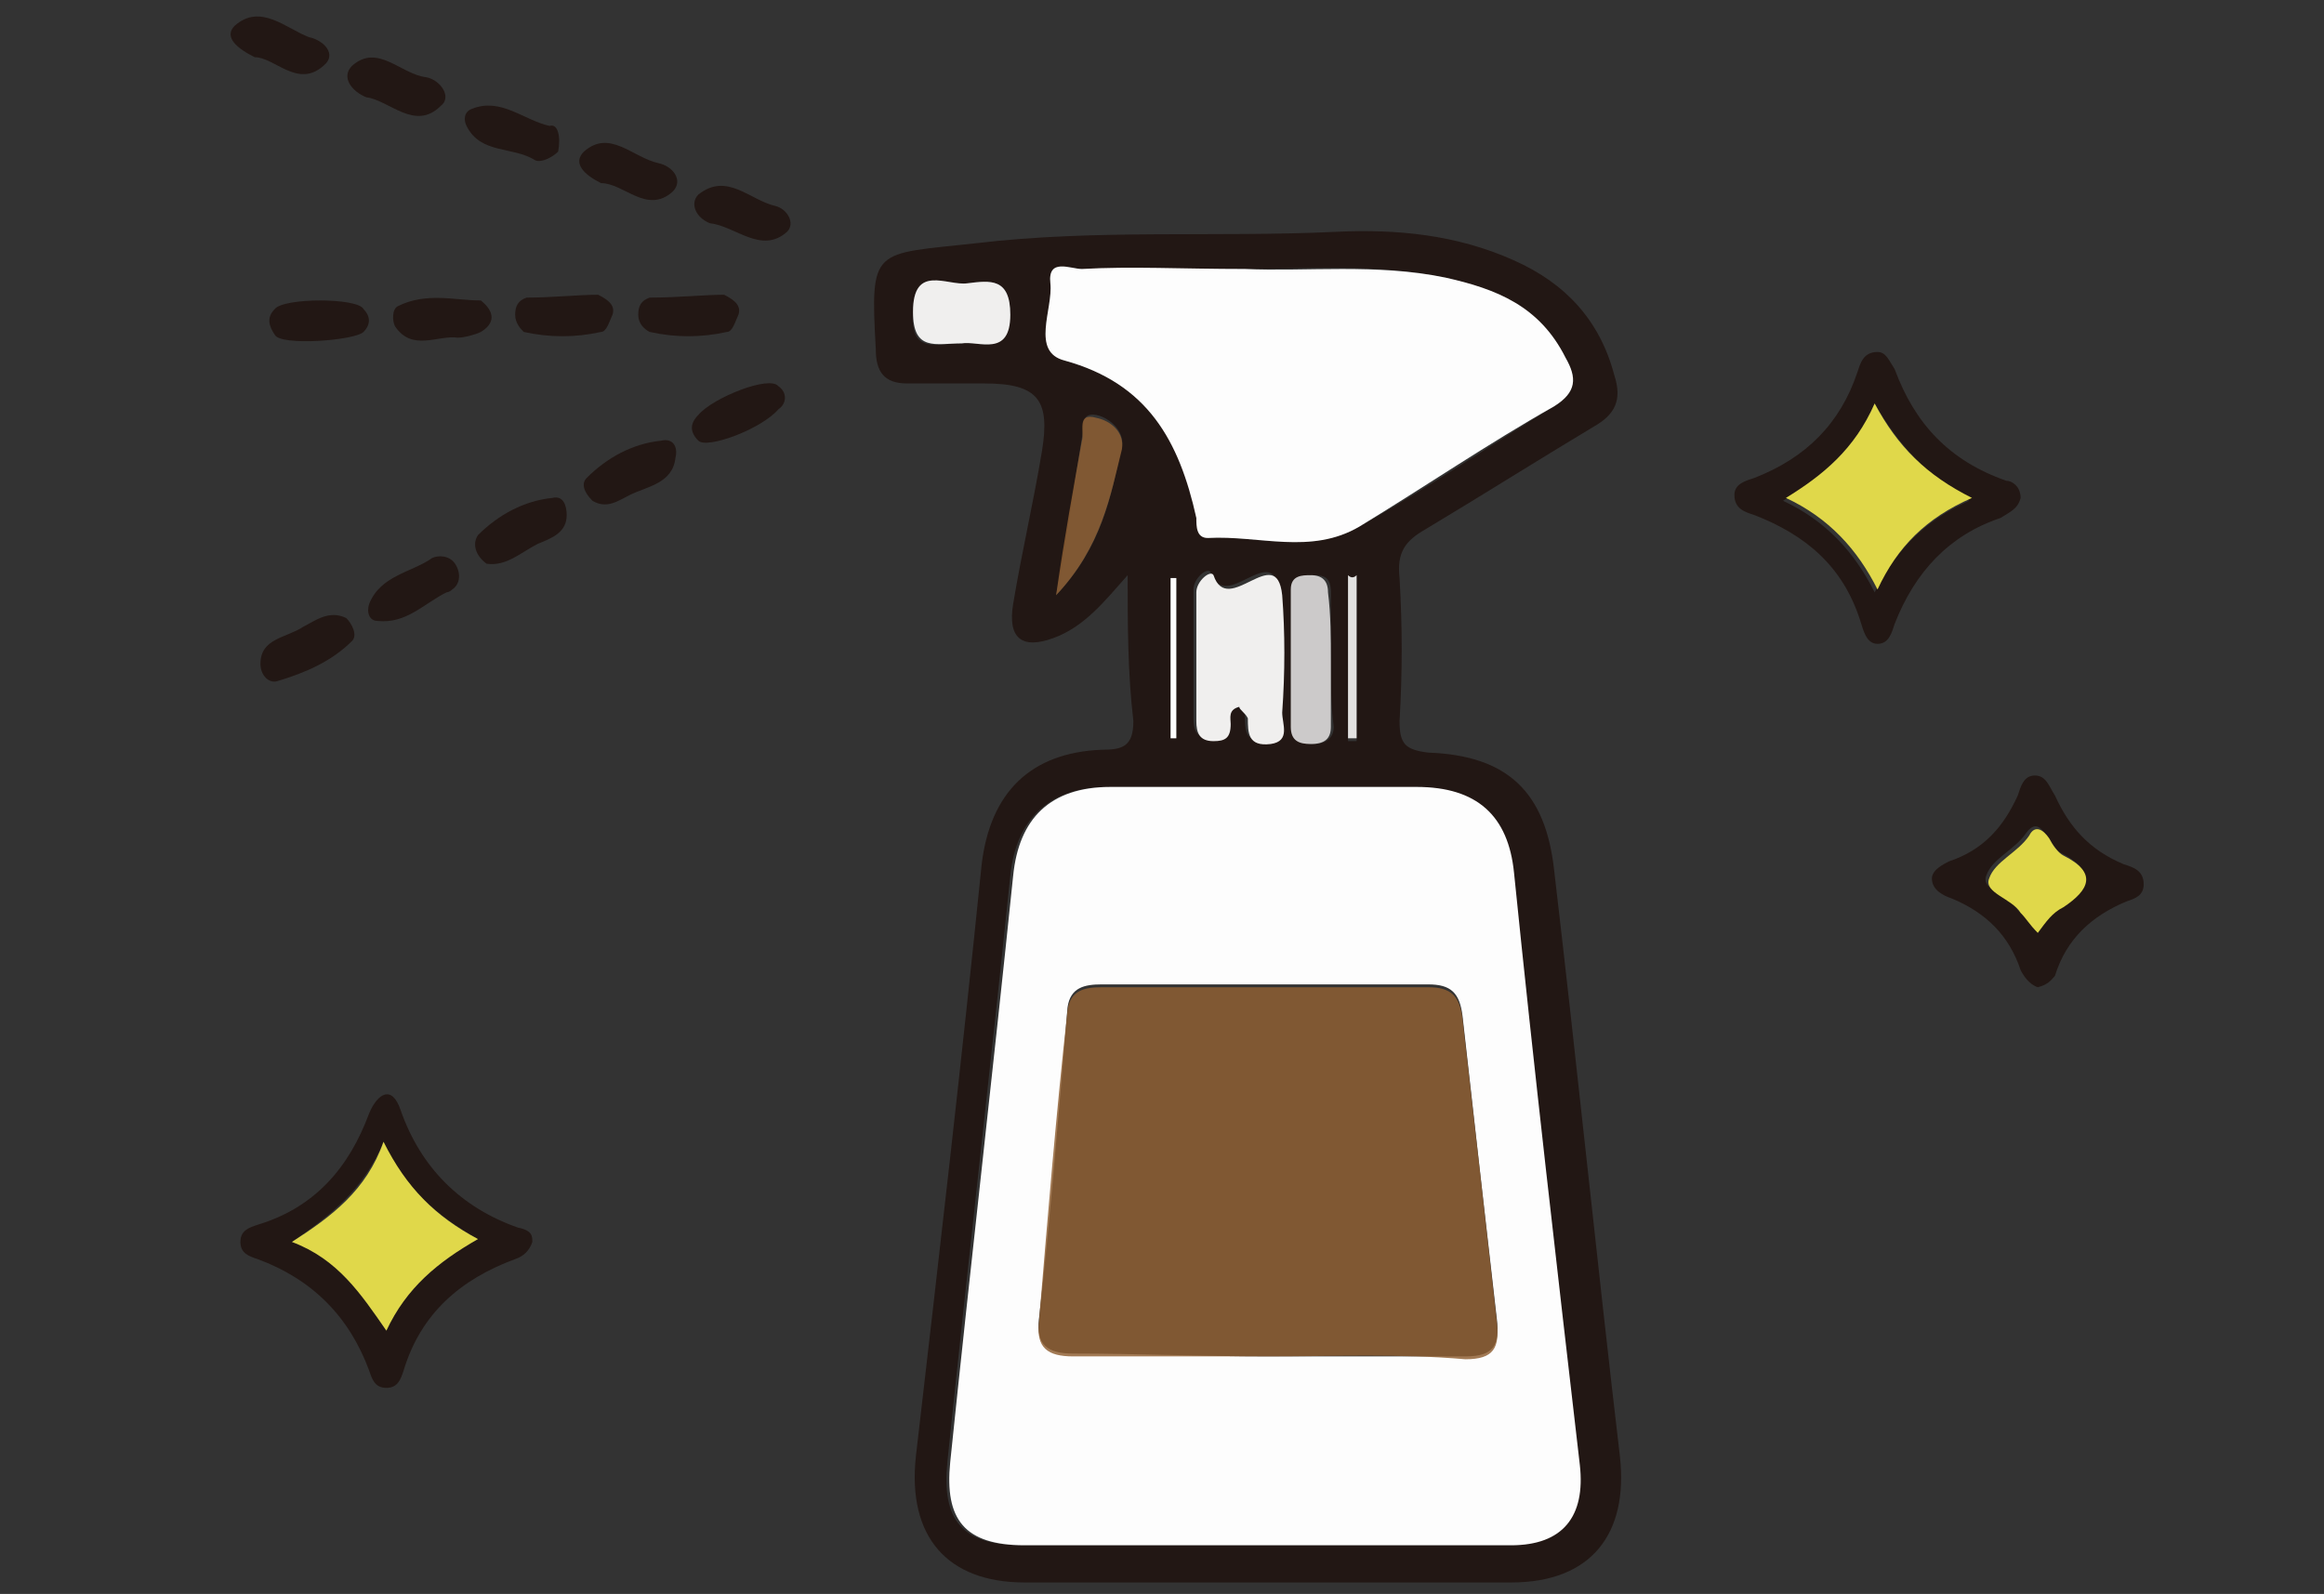 <?xml version="1.0" encoding="UTF-8"?>
<!-- Generator: Adobe Illustrator 27.0.0, SVG Export Plug-In . SVG Version: 6.00 Build 0)  -->
<svg xmlns="http://www.w3.org/2000/svg" xmlns:xlink="http://www.w3.org/1999/xlink" version="1.1" id="レイヤー_1" x="0px" y="0px" viewBox="0 0 81.2 55.7" style="enable-background:new 0 0 81.2 55.7;" xml:space="preserve">
<rect x="0" y="0" width="81.2" height="55.7" fill="#333333" stroke="none"/>
<style type="text/css">
	.st0{fill:#221714;}
	.st1{fill:#FDFDFD;}
	.st2{fill:#F0EFEE;}
	.st3{fill:#CCCACA;}
	.st4{opacity:0.83;fill:#905F33;enable-background:new    ;}
	.st5{fill:#E3E2E1;}
	.st6{fill:#E0D84A;}
</style>
<g>
	<g>
		<g id="_レイヤー_2_00000050621633335084827490000017286488525913425569_">
			<g id="_レイヤー_1-2_00000132791551549983097210000003259773472722271406_">
				<g>
					<path class="st0" d="M39.4,20.1c-0.8,0.9-1.5,1.8-2.6,2.2c-1.1,0.4-1.6,0-1.4-1.2c0.3-1.8,0.7-3.5,1-5.3c0.3-1.8-0.1-2.4-2-2.4       c-0.9,0-1.8,0-2.7,0c-0.8,0-1.1-0.4-1.1-1.2c-0.2-3.6-0.1-3.3,3.5-3.7c4.2-0.5,8.4-0.2,12.6-0.4c2.1-0.1,4.2,0.1,6.2,1       c1.8,0.8,3,2.1,3.5,4c0.3,0.9,0,1.4-0.7,1.8c-2,1.2-3.9,2.4-5.9,3.6c-0.7,0.4-1,0.8-0.9,1.7c0.1,1.7,0.1,3.3,0,5       c0,0.8,0.2,1,1,1.1c2.8,0.1,4.1,1.4,4.4,4.1c0.8,6.8,1.5,13.7,2.3,20.5c0.3,2.7-1,4.4-3.8,4.4c-5.7,0-11.4,0-17,0       c-2.7,0-4.1-1.6-3.8-4.4c0.8-6.9,1.6-13.8,2.3-20.7c0.3-2.5,1.7-3.9,4.2-4c0.7,0,1.1-0.1,1.1-1C39.4,23.5,39.4,21.8,39.4,20.1       L39.4,20.1z M44.1,54c2.9,0,5.7,0,8.6,0c1.9,0,2.6-1,2.4-2.8c-0.8-6.9-1.5-13.8-2.3-20.7c-0.2-2-1.3-3-3.4-3       c-3.6,0-7.1,0-10.7,0c-2,0-3.2,1.1-3.4,3.1c-0.7,6.8-1.5,13.7-2.2,20.5c-0.2,2,0.5,2.9,2.6,2.9C38.6,54,41.4,54,44.1,54z        M43.5,9.4c-2.1,0-3.9,0-5.7,0c-0.4,0-1.2-0.4-1.1,0.5c0.1,0.9-0.7,2.3,0.5,2.7c2.9,0.8,4.1,2.8,4.6,5.5c0.1,0.3,0,0.7,0.4,0.7       c1.8-0.1,3.6,0.6,5.3-0.4c2.3-1.3,4.5-2.8,6.8-4.2c0.8-0.5,0.8-1,0.4-1.7c-0.9-1.7-2.5-2.4-4.2-2.8C48.1,9.2,45.6,9.4,43.5,9.4       L43.5,9.4z M43.3,24.7c0.1,0.1,0.2,0.2,0.2,0.3c0,0.5,0,1,0.8,0.9c0.7-0.1,0.4-0.7,0.4-1.1c0-1.4,0.1-2.7,0-4.1       c-0.2-1.9-1.9,0.8-2.4-0.7c-0.1-0.2-0.6,0.2-0.6,0.6c0,1.5,0,3,0,4.5c0,0.4,0.1,0.7,0.6,0.7c0.4,0,0.6-0.1,0.6-0.6       C43,25.1,42.9,24.8,43.3,24.7L43.3,24.7z M46.5,23.1c0-0.8,0-1.6,0-2.4c0-0.5-0.2-0.6-0.6-0.6c-0.4,0-0.7,0.1-0.7,0.5       c0,1.6,0,3.2,0,4.8c0,0.5,0.3,0.6,0.7,0.6c0.4,0,0.7-0.2,0.7-0.6C46.5,24.6,46.5,23.9,46.5,23.1L46.5,23.1z M33.6,12       c0.6-0.1,1.6,0.5,1.7-1c0-1.3-0.7-1.2-1.5-1.1c-0.7,0.1-1.9-0.7-1.9,1C31.8,12.4,32.7,12,33.6,12L33.6,12z M36.9,20.8       c1.6-1.7,1.9-3.4,2.3-5.2c0.1-0.5-0.4-1-0.9-1.1c-0.6-0.1-0.4,0.5-0.5,0.8C37.5,17.1,37.3,18.7,36.9,20.8L36.9,20.8z        M47.4,20.2c-0.1,0-0.2,0-0.3,0v5.7c0.1,0,0.2,0,0.3,0V20.2z M40.9,25.8c0.1,0,0.1,0,0.2,0v-5.6c-0.1,0-0.1,0-0.2,0V25.8z"></path>
					<path class="st0" d="M18.6,43.4c-0.1,0.3-0.3,0.5-0.6,0.6c-1.9,0.7-3.3,1.9-3.9,3.9c-0.1,0.3-0.2,0.6-0.6,0.6       c-0.4,0-0.5-0.3-0.6-0.6c-0.7-1.9-2-3.2-3.9-3.9c-0.3-0.1-0.6-0.2-0.6-0.6c0-0.4,0.3-0.5,0.6-0.6c2-0.6,3.2-2,3.9-3.9       c0.3-0.7,0.8-1,1.1-0.1c0.7,2,2.1,3.4,4.1,4.1C18.6,43,18.6,43.2,18.6,43.4L18.6,43.4z M13.4,39.9c-0.7,1.7-1.9,2.6-3.2,3.5       c1.6,0.6,2.4,1.8,3.3,3.1c0.7-1.5,1.8-2.4,3.2-3.2C15.3,42.5,14.2,41.6,13.4,39.9z"></path>
					<path class="st0" d="M70.6,17.4c-0.1,0.4-0.4,0.5-0.7,0.7c-1.8,0.6-3,1.9-3.7,3.7c-0.1,0.3-0.2,0.7-0.6,0.7       c-0.4,0-0.5-0.5-0.6-0.8c-0.6-1.9-1.9-3-3.7-3.7c-0.3-0.1-0.7-0.2-0.7-0.7c0-0.4,0.4-0.5,0.7-0.6c1.8-0.7,3-1.9,3.6-3.7       c0.1-0.3,0.2-0.7,0.7-0.7c0.3,0,0.4,0.3,0.6,0.6c0.7,1.9,1.9,3.2,3.9,3.9C70.3,16.8,70.6,17,70.6,17.4L70.6,17.4z M65.5,14.1       c-0.7,1.6-1.8,2.5-3.2,3.4c1.5,0.7,2.5,1.8,3.2,3.2c0.7-1.4,1.7-2.5,3.3-3.2C67.3,16.6,66.3,15.5,65.5,14.1z"></path>
					<path class="st0" d="M71.2,34.5c-0.3-0.1-0.5-0.4-0.6-0.6c-0.4-1.2-1.2-2-2.4-2.5c-0.3-0.1-0.7-0.3-0.7-0.7       c0-0.3,0.4-0.5,0.6-0.6c1.2-0.4,1.9-1.2,2.4-2.3c0.1-0.3,0.2-0.7,0.6-0.7c0.4,0,0.5,0.4,0.7,0.7c0.5,1.1,1.2,1.9,2.4,2.4       c0.3,0.1,0.7,0.2,0.7,0.7c0,0.4-0.3,0.5-0.6,0.6c-1.2,0.5-2.1,1.3-2.5,2.6C71.7,34.2,71.6,34.4,71.2,34.5L71.2,34.5z        M71.2,32.6c0.3-0.4,0.5-0.8,0.8-1c1-0.6,1.2-1.2,0-1.8c-0.2-0.1-0.3-0.4-0.5-0.6c-0.2-0.3-0.4-0.5-0.7-0.1       c-0.4,0.6-1.2,0.9-1.4,1.5c-0.2,0.5,0.8,0.7,1.1,1.2C70.8,32.1,71,32.3,71.2,32.6L71.2,32.6z"></path>
					<path class="st1" d="M44.1,54c-2.8,0-5.5,0-8.3,0c-2.1,0-2.8-0.9-2.6-2.9c0.7-6.8,1.5-13.7,2.2-20.5c0.2-2,1.3-3.1,3.4-3.1       c3.6,0,7.1,0,10.7,0c2.1,0,3.2,1,3.4,3c0.7,6.9,1.5,13.8,2.3,20.7c0.2,1.8-0.6,2.8-2.4,2.8C49.9,54,47,54,44.1,54z M44.3,47.4       c2.3,0,4.6,0,6.9,0c1,0,1.2-0.4,1.1-1.3c-0.4-3.5-0.8-7-1.2-10.6c-0.1-0.8-0.4-1.1-1.2-1.1c-3.8,0-7.6,0-11.4,0       c-0.6,0-1.1,0.1-1.2,0.8c-0.3,3.6-0.6,7.3-1,10.9c-0.1,0.9,0.3,1.2,1.2,1.2C39.7,47.3,42,47.4,44.3,47.4L44.3,47.4z"></path>
					<path class="st1" d="M43.5,9.4c2.1,0.1,4.6-0.2,7,0.3c1.8,0.4,3.3,1,4.2,2.8c0.4,0.7,0.4,1.2-0.4,1.7c-2.3,1.3-4.5,2.8-6.8,4.2       c-1.7,1-3.5,0.3-5.3,0.4c-0.4,0-0.4-0.4-0.4-0.7c-0.6-2.7-1.7-4.7-4.6-5.5c-1.2-0.3-0.4-1.8-0.5-2.7c-0.1-0.9,0.7-0.5,1.1-0.5       C39.5,9.3,41.3,9.4,43.5,9.4L43.5,9.4z"></path>
					<path class="st2" d="M43.3,24.7c-0.4,0.1-0.3,0.4-0.3,0.6c0,0.5-0.2,0.6-0.6,0.6c-0.5,0-0.6-0.3-0.6-0.7c0-1.5,0-3,0-4.5       c0-0.4,0.5-0.8,0.6-0.6c0.5,1.5,2.2-1.2,2.4,0.7c0.1,1.3,0.1,2.7,0,4.1c0,0.4,0.3,1-0.4,1.1c-0.8,0.1-0.8-0.4-0.8-0.9       C43.5,24.9,43.3,24.8,43.3,24.7L43.3,24.7z"></path>
					<path class="st3" d="M46.5,23.1c0,0.7,0,1.5,0,2.3c0,0.4-0.2,0.6-0.7,0.6c-0.4,0-0.7-0.1-0.7-0.6c0-1.6,0-3.2,0-4.8       c0-0.5,0.4-0.5,0.7-0.5c0.4,0,0.6,0.2,0.6,0.6C46.5,21.5,46.5,22.3,46.5,23.1L46.5,23.1z"></path>
					<path class="st2" d="M33.6,12c-0.9,0-1.7,0.3-1.7-1.1c0-1.7,1.2-0.9,1.9-1c0.8-0.1,1.5-0.2,1.5,1.1       C35.3,12.5,34.2,11.9,33.6,12L33.6,12z"></path>
					<path class="st4" d="M36.9,20.8c0.3-2.1,0.6-3.7,0.9-5.4c0.1-0.3-0.2-1,0.5-0.8c0.5,0.1,1,0.5,0.9,1.1       C38.8,17.3,38.5,19.1,36.9,20.8L36.9,20.8z"></path>
					<path class="st5" d="M47.4,20.1v5.7c-0.1,0-0.2,0-0.3,0v-5.7C47.2,20.2,47.3,20.2,47.4,20.1z"></path>
					<path class="st1" d="M40.9,25.8v-5.6c0.1,0,0.1,0,0.2,0v5.6C41,25.8,41,25.8,40.9,25.8z"></path>
					<path class="st6" d="M13.4,39.9c0.8,1.6,1.8,2.6,3.3,3.4c-1.4,0.8-2.5,1.7-3.2,3.2c-0.9-1.3-1.7-2.5-3.3-3.1       C11.6,42.5,12.8,41.6,13.4,39.9z"></path>
					<path class="st6" d="M65.5,14.1c0.8,1.5,1.8,2.5,3.4,3.3c-1.6,0.7-2.6,1.7-3.3,3.2c-0.7-1.4-1.7-2.5-3.2-3.2       C63.7,16.6,64.8,15.7,65.5,14.1z"></path>
					<path class="st6" d="M71.2,32.6c-0.3-0.3-0.4-0.5-0.6-0.7c-0.3-0.5-1.3-0.7-1.1-1.2c0.2-0.6,1-0.9,1.4-1.5       c0.2-0.4,0.5-0.2,0.7,0.1c0.1,0.2,0.3,0.5,0.5,0.6c1.2,0.6,0.9,1.2,0,1.8C71.7,31.9,71.5,32.2,71.2,32.6L71.2,32.6z"></path>
					<path class="st4" d="M44.3,47.4c-2.3,0-4.5,0-6.8,0c-0.9,0-1.3-0.3-1.2-1.2c0.3-3.6,0.6-7.3,1-10.9c0.1-0.7,0.6-0.8,1.2-0.8       c3.8,0,7.6,0,11.4,0c0.8,0,1.1,0.3,1.2,1.1c0.4,3.5,0.8,7,1.2,10.6c0.1,0.9-0.1,1.3-1.1,1.3C48.9,47.3,46.6,47.4,44.3,47.4       L44.3,47.4z"></path>
				</g>
			</g>
		</g>
	</g>
	<path class="st0" d="M16.8,10.5c0.5,0.4,0.5,0.8,0,1.1c-0.2,0.1-0.6,0.2-0.8,0.2c-0.7-0.1-1.6,0.5-2.2-0.4   c-0.1-0.2-0.1-0.6,0.1-0.7C14.9,10.2,15.9,10.5,16.8,10.5L16.8,10.5z"></path>
	<path class="st0" d="M15.8,20.6c-0.1,0.1-0.2,0.1-0.2,0.1c-0.8,0.4-1.4,1.1-2.4,1c-0.3,0-0.4-0.3-0.3-0.6c0.4-1,1.5-1.1,2.2-1.6   c0.2-0.1,0.6-0.1,0.8,0.2C16.1,20,16.1,20.4,15.8,20.6z"></path>
	<path class="st0" d="M12.8,3.4c-0.5-0.2-0.9-0.7-0.5-1.1c0.9-0.8,1.7,0.3,2.6,0.4c0.5,0.1,0.9,0.7,0.5,1   C14.5,4.6,13.6,3.5,12.8,3.4z"></path>
	<path class="st0" d="M12.1,21.6c0.2,0.2,0.4,0.6,0.2,0.8c-0.7,0.7-1.6,1.1-2.6,1.4c-0.3,0.1-0.6-0.2-0.6-0.6c0-0.9,0.9-0.9,1.5-1.3   C11,21.7,11.5,21.3,12.1,21.6z"></path>
	<path class="st0" d="M20.7,17.5c-0.3-0.3-0.4-0.6-0.2-0.8c0.7-0.7,1.6-1.2,2.6-1.3c0.4-0.1,0.6,0.2,0.5,0.6c-0.1,0.9-1,1-1.6,1.3   C21.6,17.5,21.2,17.8,20.7,17.5L20.7,17.5z"></path>
	<path class="st0" d="M17,19.7c-0.4-0.3-0.5-0.7-0.3-1c0.7-0.7,1.6-1.2,2.6-1.3c0.4-0.1,0.5,0.3,0.5,0.6c0,0.6-0.5,0.8-1,1   C18.2,19.3,17.7,19.8,17,19.7L17,19.7z"></path>
	<path class="st0" d="M27.2,14.3c-0.6,0.7-2.5,1.4-2.8,1.1c-0.3-0.3-0.3-0.6,0-0.9c0.5-0.6,2.5-1.4,2.8-1   C27.5,13.7,27.5,14.1,27.2,14.3L27.2,14.3z"></path>
	<path class="st0" d="M19.5,5.3c-0.2,0.2-0.6,0.4-0.8,0.3c-0.8-0.5-1.9-0.2-2.4-1.2c-0.1-0.2-0.1-0.5,0.2-0.6c1-0.4,1.8,0.4,2.7,0.6   C19.5,4.3,19.6,4.8,19.5,5.3L19.5,5.3z"></path>
	<path class="st0" d="M21,6.4c-0.6-0.3-1-0.7-0.6-1.1c0.9-0.8,1.7,0.2,2.6,0.4c0.5,0.1,0.9,0.6,0.5,1C22.6,7.5,21.8,6.4,21,6.4   L21,6.4z"></path>
	<path class="st0" d="M20.9,10.3c0.4,0.2,0.6,0.4,0.5,0.7c-0.1,0.2-0.2,0.6-0.4,0.6c-0.9,0.2-1.8,0.2-2.7,0C18.2,11.5,18,11.3,18,11   c0-0.3,0.1-0.5,0.4-0.6C19.3,10.4,20.2,10.3,20.9,10.3L20.9,10.3z"></path>
	<path class="st0" d="M25.3,10.3c0.4,0.2,0.6,0.4,0.5,0.7c-0.1,0.2-0.2,0.6-0.4,0.6c-0.9,0.2-1.8,0.2-2.7,0   c-0.2-0.1-0.4-0.3-0.4-0.6c0-0.3,0.1-0.5,0.4-0.6C23.7,10.4,24.6,10.3,25.3,10.3L25.3,10.3z"></path>
	<path class="st0" d="M24.8,7.8c-0.5-0.2-0.7-0.7-0.4-1c1-0.8,1.8,0.2,2.7,0.4c0.4,0.1,0.7,0.6,0.4,0.9C26.6,8.9,25.7,7.9,24.8,7.8z   "></path>
	<path class="st0" d="M12.7,11.6c-0.3,0.3-2.9,0.5-3.1,0.1c-0.2-0.3-0.3-0.6,0-0.9c0.3-0.4,2.9-0.4,3.1,0C12.9,11,13,11.3,12.7,11.6   z"></path>
	<path class="st0" d="M8.9,2C8.3,1.7,7.8,1.3,8.2,0.9C9.1,0.1,10,1,10.8,1.3c0.5,0.1,1,0.6,0.5,1C10.4,3.1,9.6,2,8.9,2z"></path>
</g>
</svg>
